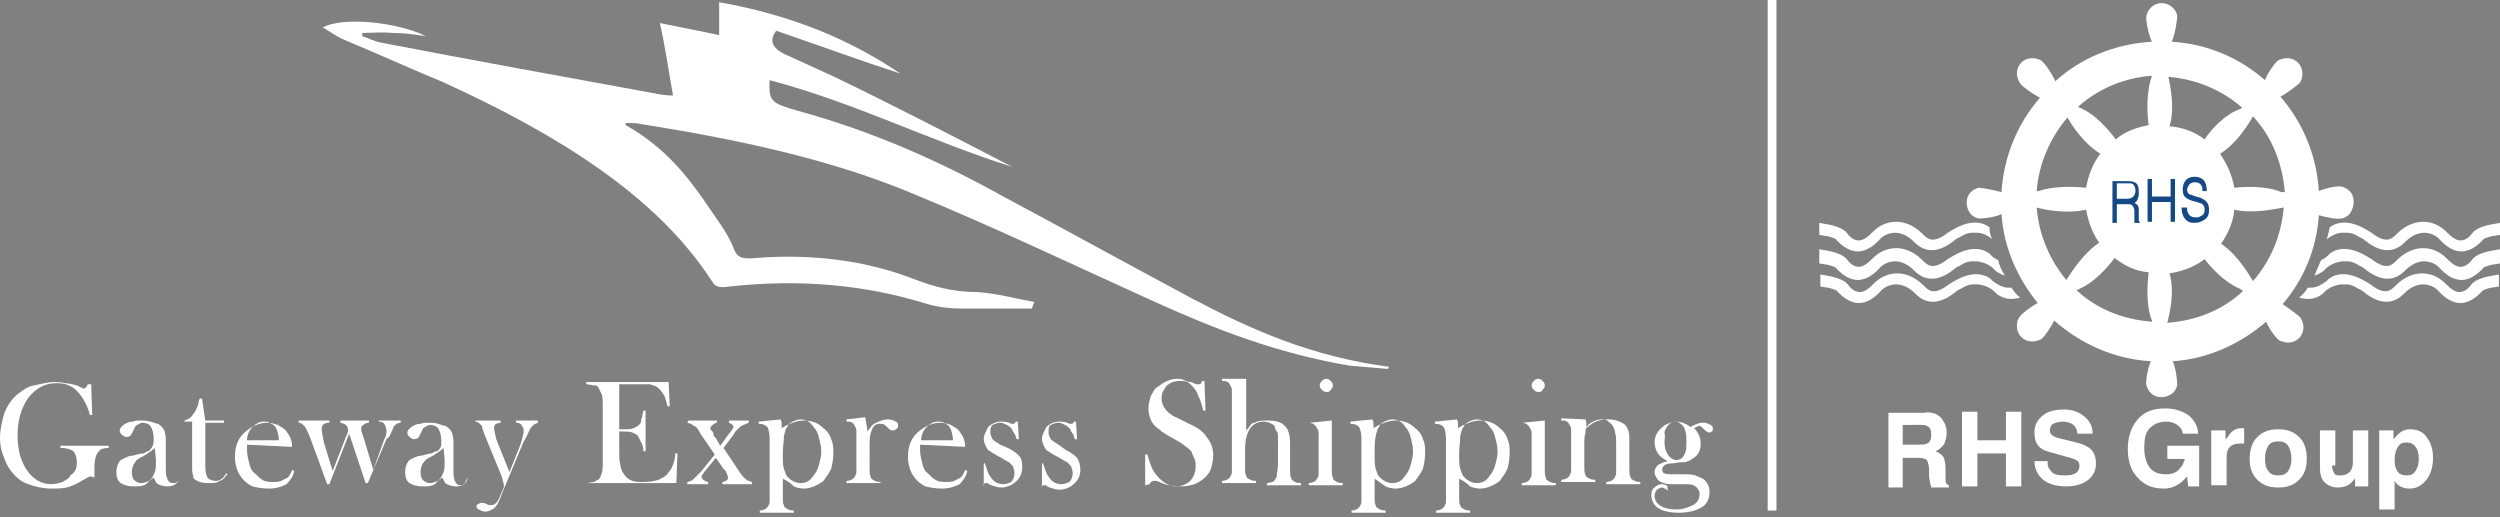 <?xml version="1.0" encoding="utf-8"?>
<!-- Generator: Adobe Illustrator 21.0.2, SVG Export Plug-In . SVG Version: 6.00 Build 0)  -->
<svg version="1.1" id="Layer_1" xmlns="http://www.w3.org/2000/svg" xmlns:xlink="http://www.w3.org/1999/xlink" x="0px" y="0px"
	 viewBox="0 0 227.7 47.1" style="enable-background:new 0 0 227.7 47.1;" xml:space="preserve">
<rect x="0" y="0" width="227.7" height="47.1" fill="#808080" stroke="none"/>
<style type="text/css">
	.st0{fill:#FFFFFF;}
	.st1{fill:#144985;}
</style>
<path class="st0" d="M212.2,20.7c1.6-1.2,3.7,0.5,3.8,0.5c1.4,1.1,1.9,0.5,2.3,0.1l0,0c0.9-0.9,1.8-1.1,2.4-1.1c1,0,1.7,0.5,2.1,0.9
	c0.5,0.5,0.9,0.8,1.3,0.8c0.5,0,0.9-0.4,1.1-0.7c0.6-0.7,2.1-0.8,2.5-0.9v1.1c-0.2,0-0.5,0.1-0.7,0.1c-0.4,0.1-0.8,0.2-0.9,0.4
	c-0.3,0.3-1,1-1.9,1c-0.7,0-1.4-0.4-2.1-1.2c-0.2-0.2-0.7-0.5-1.3-0.5c-0.6,0-1.2,0.3-1.7,0.8l0,0c-0.4,0.4-1.6,1.6-3.7-0.1
	c0,0-0.2-0.2-0.5-0.3c-0.3-0.2-0.7-0.4-1.1-0.4c0,0,0,0,0,0c0,0,0,0,0,0c-0.2,0-0.3,0-0.5,0c-0.5,0-1,0.3-1.4,0.6
	C212,21.6,212.1,21.1,212.2,20.7z"/>
<path class="st0" d="M211.4,23.7c0.2-0.1,0.4-0.2,0.6-0.4c0,0,0.1-0.1,0.1-0.1c0,0,0.1-0.1,0.1-0.1c1.6-1.2,3.7,0.5,3.8,0.5
	c1.4,1.1,1.9,0.5,2.3,0.1l0,0c0.9-0.9,1.8-1.1,2.4-1.1c1,0,1.7,0.5,2.1,0.9c0.5,0.5,0.9,0.8,1.3,0.8c0.5,0,0.9-0.4,1.1-0.7
	c0.6-0.7,2.1-0.8,2.5-0.9V24c-0.2,0-0.5,0.1-0.7,0.1c-0.4,0.1-0.8,0.2-0.9,0.4c-0.3,0.3-1,1-1.9,1c-0.7,0-1.4-0.4-2.1-1.2
	c-0.2-0.2-0.7-0.5-1.3-0.5c-0.6,0-1.2,0.3-1.7,0.8l0,0c-0.4,0.4-1.6,1.6-3.7-0.1c0,0-0.2-0.2-0.5-0.3c-0.3-0.2-0.7-0.4-1.1-0.4
	c0,0,0,0,0,0c0,0,0,0,0,0c-0.2,0-0.3,0-0.5,0c-0.6,0.1-1.1,0.3-1.5,0.7c0,0-0.1,0.1-0.1,0.1c0,0-0.1,0.1-0.1,0.1
	c-0.3,0.2-0.5,0.3-0.8,0.4C211,24.6,211.2,24.2,211.4,23.7z"/>
<path class="st0" d="M210.2,26.2c0.1,0,0.2,0,0.3,0c0.5,0,1-0.3,1.4-0.6c0,0,0.1-0.1,0.1-0.1c0,0,0.1-0.1,0.1-0.1
	c1.6-1.2,3.7,0.5,3.8,0.5c1.4,1.1,1.9,0.5,2.3,0.1l0,0c0.9-0.9,1.8-1.1,2.4-1.1c1,0,1.7,0.5,2.1,0.9c0.5,0.5,0.9,0.8,1.3,0.8
	c0.5,0,0.9-0.4,1.1-0.7c0.6-0.7,2.1-0.8,2.5-0.9v1.1c-0.2,0-0.5,0.1-0.7,0.1c-0.4,0.1-0.8,0.2-0.9,0.4c-0.3,0.3-1,1-1.9,1
	c-0.7,0-1.4-0.4-2.1-1.2c-0.2-0.2-0.7-0.5-1.3-0.5c-0.6,0-1.2,0.3-1.7,0.8l0,0c-0.4,0.4-1.6,1.6-3.7-0.1c0,0-0.2-0.2-0.5-0.3
	c-0.3-0.2-0.7-0.4-1.1-0.4c0,0,0,0,0,0c0,0,0,0,0,0c-0.2,0-0.3,0-0.5,0c-0.6,0.1-1.1,0.3-1.5,0.7c0,0-0.1,0.1-0.1,0.1
	c0,0-0.1,0.1-0.1,0.1c-0.7,0.5-1.4,0.5-2.1,0.3C209.8,26.8,210,26.5,210.2,26.2z"/>
<path class="st0" d="M214,17.4c-0.2-0.2-0.4-0.3-0.7-0.4c-0.3-0.1-1.4,0.1-2.1,0.4c-0.2-3.3-1.5-6.3-3.5-8.6c0.6-0.3,1.5-1,1.7-1.2
	c0.2-0.2,0.3-0.5,0.3-0.9c0-0.8-0.6-1.4-1.4-1.4c-0.3,0-0.6,0.1-0.8,0.2c-0.3,0.2-1,1.2-1.2,1.8c-2.3-2-5.2-3.3-8.5-3.5
	c0.3-0.6,0.5-2,0.5-2.3c0-0.3-0.2-0.6-0.4-0.8c-0.5-0.5-1.4-0.6-2,0c-0.2,0.2-0.3,0.4-0.4,0.7c-0.1,0.4,0.2,1.8,0.5,2.4
	c-3.4,0.2-6.5,1.5-8.8,3.6c-0.3-0.7-1-1.7-1.3-1.9c-0.2-0.1-0.5-0.2-0.8-0.2c-0.8,0-1.4,0.6-1.4,1.4c0,0.3,0.1,0.6,0.3,0.9
	c0.2,0.3,1.2,1,1.8,1.3c-2,2.3-3.3,5.3-3.5,8.6c-0.7-0.2-1.8-0.4-2.1-0.4c-0.3,0.1-0.5,0.2-0.7,0.4c-0.5,0.5-0.5,1.4,0,2
	c0.2,0.2,0.5,0.4,0.8,0.4c0.3,0,1.4-0.1,2-0.4c0.2,3.1,1.5,5.9,3.3,8.1c-0.6,0.3-1.5,1-1.6,1.2c-0.2,0.2-0.3,0.5-0.3,0.9
	c0,0.8,0.6,1.4,1.4,1.4c0.3,0,0.6-0.1,0.8-0.2c0.3-0.2,0.9-1.1,1.2-1.7c2.4,2.1,5.4,3.5,8.8,3.7c-0.3,0.7-0.5,1.9-0.4,2.2
	c0.1,0.3,0.2,0.5,0.4,0.7c0.5,0.5,1.4,0.5,2,0c0.2-0.2,0.4-0.5,0.4-0.8c0-0.3-0.1-1.4-0.4-2.1c3.2-0.2,6.2-1.6,8.5-3.6
	c0.3,0.7,0.9,1.5,1.2,1.7c0.2,0.1,0.5,0.2,0.8,0.2c0.8,0,1.4-0.6,1.4-1.4c0-0.3-0.1-0.6-0.3-0.9c-0.2-0.2-1-0.8-1.6-1.2
	c1.9-2.2,3.1-5,3.3-8.1c0.7,0.2,1.7,0.4,2,0.3c0.3,0,0.6-0.2,0.8-0.4C214.5,18.8,214.5,17.9,214,17.4z M205.2,25.6
	c-0.3-0.5-1.4-2.4-2.9-3.4c0.6-0.9,1.1-1.9,1.2-3.1c1.8,0.4,3.8-0.1,4.5-0.2C207.8,21.4,206.8,23.8,205.2,25.6z M185.5,18.9
	c0.7,0.2,2.7,0.6,4.5,0.2c0.2,1.1,0.6,2.2,1.2,3c-1.5,1-2.6,2.8-3,3.4C186.7,23.7,185.7,21.4,185.5,18.9z M188.3,10.7
	c0.4,0.7,1.5,2.4,3,3.3c-0.7,0.9-1.1,2-1.3,3.1c-0.9-0.1-2.9-0.2-4.3,0.3c-0.1,0-0.1,0-0.2,0C185.7,14.9,186.7,12.6,188.3,10.7z
	 M200.8,12.7c-0.9-0.7-2-1.1-3.2-1.2c0.5-1.6,0.1-3.5-0.1-4.5c2.5,0.2,4.9,1.2,6.7,2.8c0,0-0.1,0.1-0.1,0.1
	C202.6,10.4,201.3,11.9,200.8,12.7z M195.7,11.4c-1.1,0.2-2.2,0.6-3,1.3c-0.5-0.7-1.8-2.3-3.3-2.9c0,0-0.1,0-0.1-0.1
	c1.8-1.6,4.1-2.6,6.7-2.8C195.4,8.6,195.6,10.7,195.7,11.4z M189.4,26.3c1.4-0.6,2.6-2,3.2-2.8c0.9,0.7,1.9,1.2,3.1,1.3
	c-0.1,0.9-0.3,2.9,0.3,4.4c0,0,0,0.1,0,0.1c-2.7-0.2-5.1-1.2-6.9-2.9C189.2,26.4,189.3,26.4,189.4,26.3z M197.6,24.9
	c1.2-0.2,2.3-0.6,3.2-1.3c0.6,0.8,1.8,2.1,3.2,2.7c0.1,0.1,0.2,0.1,0.3,0.2c-1.8,1.7-4.2,2.7-6.9,2.9
	C197.6,28.6,198.1,26.6,197.6,24.9z M207.8,17.5c-1.4-0.6-3.3-0.5-4.3-0.4c-0.2-1.2-0.7-2.2-1.3-3.1c1.5-0.9,2.6-2.7,3-3.4
	c1.7,1.8,2.7,4.3,2.9,6.9C207.9,17.5,207.8,17.5,207.8,17.5z"/>
<path class="st1" d="M192.4,16.3v4h0.4v-1.7h1c0.2,0,0.3,0,0.4,0.1c0.1,0.1,0.2,0.3,0.2,0.5l0,0.7c0,0.2,0,0.3,0,0.3
	c0,0.1,0,0.1,0,0.1h0.5v-0.1c-0.1,0-0.1-0.1-0.1-0.2c0-0.1,0-0.2,0-0.3l0-0.5c0-0.2,0-0.4-0.1-0.5c-0.1-0.1-0.2-0.2-0.3-0.2
	c0.1-0.1,0.3-0.2,0.3-0.4c0.1-0.2,0.1-0.3,0.1-0.6c0-0.5-0.1-0.8-0.4-0.9c-0.2-0.1-0.4-0.1-0.6-0.1H192.4z"/>
<path class="st0" d="M192.8,16.7v1.4h1c0.2,0,0.4-0.1,0.5-0.2c0.1-0.1,0.2-0.3,0.2-0.5c0-0.3-0.1-0.5-0.2-0.6
	c-0.1-0.1-0.2-0.1-0.3-0.1H192.8z"/>
<polygon class="st1" points="195.6,16.3 195.6,20.2 196,20.2 196,18.4 197.7,18.4 197.7,20.2 198.1,20.2 198.1,16.3 197.7,16.3 
	197.7,17.9 196,17.9 196,16.3 "/>
<path class="st1" d="M198.7,18.9c0,0.4,0.1,0.8,0.3,1c0.2,0.3,0.5,0.4,0.9,0.4c0.3,0,0.6-0.1,0.9-0.3c0.3-0.2,0.4-0.5,0.4-0.9
	c0-0.4-0.1-0.6-0.3-0.8c-0.1-0.1-0.3-0.2-0.5-0.3l-0.4-0.1c-0.3-0.1-0.5-0.2-0.6-0.2c-0.1-0.1-0.2-0.2-0.2-0.4
	c0-0.2,0.1-0.3,0.2-0.5c0.1-0.1,0.3-0.2,0.5-0.2c0.3,0,0.5,0.1,0.6,0.3c0.1,0.1,0.1,0.3,0.1,0.5h0.4c0-0.4-0.1-0.8-0.3-1
	c-0.2-0.2-0.5-0.3-0.8-0.3c-0.4,0-0.6,0.1-0.8,0.3c-0.2,0.2-0.3,0.5-0.3,0.9c0,0.3,0.1,0.6,0.3,0.7c0.1,0.1,0.3,0.2,0.6,0.3l0.4,0.1
	c0.2,0.1,0.4,0.1,0.5,0.2c0.1,0.1,0.2,0.2,0.2,0.5c0,0.3-0.1,0.5-0.4,0.6c-0.1,0.1-0.3,0.1-0.4,0.1c-0.3,0-0.6-0.1-0.7-0.4
	c-0.1-0.1-0.1-0.3-0.1-0.5H198.7z"/>
<path class="st0" d="M181.2,20.7c-1.6-1.2-3.7,0.5-3.8,0.5c-1.4,1.1-1.9,0.5-2.3,0.1l0,0c-0.9-0.9-1.8-1.1-2.4-1.1
	c-1,0-1.7,0.5-2.1,0.9c-0.5,0.5-0.9,0.8-1.3,0.8c-0.5,0-0.9-0.4-1.1-0.7c-0.6-0.7-2.1-0.8-2.5-0.9v1.1c0.2,0,0.5,0.1,0.7,0.1
	c0.4,0.1,0.8,0.2,0.9,0.4c0.3,0.3,1,1,1.9,1c0.7,0,1.4-0.4,2.1-1.2c0.2-0.2,0.7-0.5,1.3-0.5c0.6,0,1.2,0.3,1.7,0.8l0,0
	c0.4,0.4,1.6,1.6,3.7-0.1c0,0,0.2-0.2,0.5-0.3c0.3-0.2,0.7-0.4,1.1-0.4c0,0,0,0,0,0c0,0,0,0,0,0c0.2,0,0.3,0,0.5,0
	c0.5,0,1,0.3,1.4,0.6C181.3,21.6,181.2,21.1,181.2,20.7z"/>
<path class="st0" d="M182,23.7c-0.2-0.1-0.4-0.2-0.6-0.4c0,0-0.1-0.1-0.1-0.1c0,0-0.1-0.1-0.1-0.1c-1.6-1.2-3.7,0.5-3.8,0.5
	c-1.4,1.1-1.9,0.5-2.3,0.1l0,0c-0.9-0.9-1.8-1.1-2.4-1.1c-1,0-1.7,0.5-2.1,0.9c-0.5,0.5-0.9,0.8-1.3,0.8c-0.5,0-0.9-0.4-1.1-0.7
	c-0.6-0.7-2.1-0.8-2.5-0.9V24c0.2,0,0.5,0.1,0.7,0.1c0.4,0.1,0.8,0.2,0.9,0.4c0.3,0.3,1,1,1.9,1c0.7,0,1.4-0.4,2.1-1.2
	c0.2-0.2,0.7-0.5,1.3-0.5c0.6,0,1.2,0.3,1.7,0.8l0,0c0.4,0.4,1.6,1.6,3.7-0.1c0,0,0.2-0.2,0.5-0.3c0.3-0.2,0.7-0.4,1.1-0.4
	c0,0,0,0,0,0c0,0,0,0,0,0c0.2,0,0.3,0,0.5,0c0.6,0.1,1.1,0.3,1.5,0.7c0,0,0.1,0.1,0.1,0.1c0,0,0.1,0.1,0.1,0.1
	c0.3,0.2,0.5,0.3,0.8,0.4C182.3,24.6,182.1,24.2,182,23.7z"/>
<path class="st0" d="M183.2,26.2c-0.1,0-0.2,0-0.3,0c-0.5,0-1-0.3-1.4-0.6c0,0-0.1-0.1-0.1-0.1c0,0-0.1-0.1-0.1-0.1
	c-1.6-1.2-3.7,0.5-3.8,0.5c-1.4,1.1-1.9,0.5-2.3,0.1l0,0c-0.9-0.9-1.8-1.1-2.4-1.1c-1,0-1.7,0.5-2.1,0.9c-0.5,0.5-0.9,0.8-1.3,0.8
	c-0.5,0-0.9-0.4-1.1-0.7c-0.6-0.7-2.1-0.8-2.5-0.9v1.1c0.2,0,0.5,0.1,0.7,0.1c0.4,0.1,0.8,0.2,0.9,0.4c0.3,0.3,1,1,1.9,1
	c0.7,0,1.4-0.4,2.1-1.2c0.2-0.2,0.7-0.5,1.3-0.5c0.6,0,1.2,0.3,1.7,0.8l0,0c0.4,0.4,1.6,1.6,3.7-0.1c0,0,0.2-0.2,0.5-0.3
	c0.3-0.2,0.7-0.4,1.1-0.4c0,0,0,0,0,0c0,0,0,0,0,0c0.2,0,0.3,0,0.5,0c0.6,0.1,1.1,0.3,1.5,0.7c0,0,0.1,0.1,0.1,0.1
	c0,0,0.1,0.1,0.1,0.1c0.7,0.5,1.4,0.5,2.1,0.3C183.6,26.8,183.4,26.5,183.2,26.2z"/>
<g>
	<g>
		<path class="st0" d="M176.3,37.7c0.2,0.1,0.5,0.3,0.6,0.5c0.1,0.2,0.3,0.4,0.3,0.6c0.1,0.2,0.1,0.4,0.1,0.7c0,0.3-0.1,0.6-0.2,0.9
			c-0.2,0.3-0.4,0.5-0.8,0.7c0.3,0.1,0.5,0.3,0.7,0.5c0.1,0.2,0.2,0.6,0.2,1.1v0.5c0,0.3,0,0.5,0,0.6c0,0.2,0.1,0.3,0.3,0.4v0.2
			h-1.6c0-0.1-0.1-0.3-0.1-0.4c0-0.2-0.1-0.4-0.1-0.6l0-0.6c0-0.4-0.1-0.7-0.2-0.9c-0.1-0.1-0.4-0.2-0.8-0.2h-1.4v2.7H172v-6.8h3.2
			C175.7,37.5,176,37.6,176.3,37.7z M173.3,38.7v1.8h1.5c0.3,0,0.5,0,0.7-0.1c0.3-0.1,0.4-0.4,0.4-0.8c0-0.4-0.1-0.7-0.4-0.8
			c-0.1-0.1-0.4-0.1-0.7-0.1H173.3z"/>
		<path class="st0" d="M178.7,44.3v-6.8h1.4v2.6h2.6v-2.6h1.4v6.8h-1.4v-3h-2.6v3H178.7z"/>
		<path class="st0" d="M186.5,42.2c0,0.3,0.1,0.5,0.3,0.7c0.2,0.3,0.6,0.4,1.2,0.4c0.3,0,0.6,0,0.8-0.1c0.4-0.1,0.6-0.4,0.6-0.8
			c0-0.2-0.1-0.4-0.3-0.5c-0.2-0.1-0.5-0.2-0.9-0.3l-0.7-0.2c-0.7-0.2-1.2-0.3-1.5-0.5c-0.5-0.3-0.7-0.8-0.7-1.5
			c0-0.6,0.2-1.1,0.7-1.5c0.4-0.4,1.1-0.6,2-0.6c0.7,0,1.3,0.2,1.8,0.6c0.5,0.4,0.8,0.9,0.8,1.6h-1.4c0-0.4-0.2-0.7-0.5-0.9
			c-0.2-0.1-0.5-0.2-0.8-0.2c-0.4,0-0.7,0.1-0.9,0.2c-0.2,0.1-0.3,0.4-0.3,0.6c0,0.2,0.1,0.4,0.3,0.5c0.1,0.1,0.4,0.2,0.9,0.3
			l1.2,0.3c0.5,0.1,0.9,0.3,1.2,0.5c0.4,0.3,0.6,0.8,0.6,1.4c0,0.6-0.2,1.1-0.7,1.5c-0.5,0.4-1.2,0.6-2,0.6c-0.9,0-1.6-0.2-2.1-0.6
			c-0.5-0.4-0.8-1-0.8-1.7H186.5z"/>
	</g>
	<g>
		<path class="st0" d="M197.1,44.5c-1,0-1.8-0.3-2.4-1c-0.6-0.6-0.9-1.5-0.9-2.6c0-1.1,0.3-2,0.9-2.7c0.6-0.7,1.4-1,2.5-1
			c0.8,0,1.5,0.2,2.1,0.6c0.5,0.4,0.9,1,0.9,1.7h-1.4c0-0.3-0.2-0.6-0.5-0.8c-0.3-0.2-0.6-0.3-1-0.3c-0.6,0-1.1,0.2-1.5,0.6
			c-0.4,0.4-0.5,1-0.5,1.8c0,0.8,0.2,1.4,0.5,1.8c0.3,0.4,0.8,0.6,1.5,0.6h0c0.6,0,1-0.2,1.3-0.6c0.2-0.2,0.3-0.5,0.4-0.8v0h-1.6
			v-1.2h2.9v3.7h-1l-0.1-0.9l-0.1,0.1C198.6,44.1,197.9,44.5,197.1,44.5L197.1,44.5z"/>
		<path class="st0" d="M201.5,39.2h0.6h0.6v0.9c0-0.1,0.1-0.2,0.2-0.3c0.3-0.5,0.7-0.8,1.2-0.8l0.3,0v1.4c-0.1,0-0.3,0-0.4,0
			c-0.4,0-0.7,0.1-0.9,0.3c-0.2,0.2-0.3,0.5-0.3,0.9v2.6h-0.7h-0.7V39.2z"/>
		<path class="st0" d="M205.6,43.7c-0.5-0.5-0.7-1.1-0.7-1.9c0-0.8,0.2-1.5,0.7-2c0.5-0.5,1.1-0.7,1.9-0.7c0.8,0,1.4,0.2,1.9,0.7
			c0.5,0.5,0.7,1.1,0.7,2c0,0.8-0.2,1.4-0.7,1.9c-0.5,0.5-1.1,0.7-1.9,0.7C206.7,44.4,206.1,44.2,205.6,43.7z M208.4,42.9
			c0.2-0.3,0.3-0.6,0.3-1.1c0-0.5-0.1-0.9-0.3-1.2c-0.2-0.3-0.5-0.4-0.9-0.4c-0.4,0-0.7,0.1-0.9,0.4c-0.2,0.3-0.3,0.7-0.3,1.2
			c0,0.5,0.1,0.9,0.3,1.1c0.2,0.3,0.5,0.4,0.9,0.4C207.9,43.3,208.2,43.2,208.4,42.9z"/>
		<path class="st0" d="M212.4,42.4c0,0.3,0.1,0.5,0.2,0.7s0.3,0.2,0.6,0.2c0.3,0,0.6-0.1,0.8-0.3c0.2-0.2,0.3-0.5,0.3-0.9v-2.9h0.7
			h0.7v5.1h-0.6h-0.6v-0.8c0,0.1-0.1,0.2-0.2,0.3c-0.3,0.4-0.8,0.6-1.4,0.6c-0.5,0-0.9-0.2-1.2-0.5c-0.3-0.3-0.4-0.8-0.4-1.3v-3.4
			h0.7h0.7V42.4z"/>
		<path class="st0" d="M216.8,39.2h0.6h0.6V40l0.1-0.1c0.4-0.5,0.8-0.8,1.4-0.8c0.6,0,1.2,0.2,1.5,0.7c0.4,0.5,0.6,1.1,0.6,1.9
			c0,0.8-0.2,1.5-0.6,2c-0.4,0.5-0.9,0.8-1.5,0.8c-0.6,0-1.1-0.2-1.4-0.7l0,0v2.6h-0.7h-0.7V39.2z M219.2,43.3
			c0.4,0,0.6-0.1,0.8-0.4c0.2-0.3,0.3-0.6,0.3-1.1c0-0.5-0.1-0.9-0.3-1.1c-0.2-0.3-0.5-0.4-0.8-0.4c-0.4,0-0.6,0.1-0.8,0.4
			c-0.2,0.3-0.3,0.7-0.3,1.2c0,0.5,0.1,0.8,0.3,1.1C218.6,43.2,218.8,43.3,219.2,43.3z"/>
	</g>
</g>
<path class="st0" d="M94,28.1c-2.1,0-4.3,0-6.4,0c-1,0-2.1-0.1-3.1-0.4c-5.8-1.8-11.7-2.3-18.1-1.6c-0.7,0.1-1.2,0.1-1.5-0.4
	c-5-7.8-14-13.4-24.5-18.2c-2.9-1.2-6-2.6-9.1-3.9c-0.7-0.3-1.2-0.7-1.9-1.1c1.8-1,6.8-0.5,9.4,0.8c-1.2-0.2-2.1-0.3-3.1-0.3
	c-0.9-0.1-1.8,0-2.7,0c0,0.1,0,0.2,0,0.3c0.6,0.2,1.2,0.5,1.8,0.6C43.1,5.5,51.4,7,59.6,8.5c0.5,0.1,1,0.2,1.7,0.2
	c-0.4-2.2-0.7-4.4-1.2-6.6c1.9,0.4,3.6,0.7,5.4,1.1c0-1,0-1.9,0-3C72.2,1.4,77.4,3.6,82,6.7c-3.7-1.2-7.5-2.6-11.3-3.9
	c-0.7,0.9-0.3,1.6,0.7,2.1C72.9,5.6,74.5,6.3,76,7c5.4,2.6,10.8,5.4,16.2,8.2C84.6,12.8,78,9.4,70.1,7.3c-0.1,1.9,0.1,2.1,2.6,2.8
	c6.9,1.9,12.9,4.6,18.5,7.7c5.8,3.1,11.6,6.3,17.4,9.4c5.3,2.8,10.9,5.3,17.9,6.2c0,0.1-0.1,0.2-0.1,0.2c-1.2-0.1-2.3-0.2-3.5-0.3
	c-6.5-1.1-12.2-3.3-17.7-5.8c-7.3-3.3-14.4-6.7-21.9-9.8c-7.6-3.2-16.1-5-24.9-6.4c-0.4-0.1-0.9-0.1-1.4-0.1c0,0.2-0.1,0.2,0,0.2
	c4.4,2.5,6.4,5.8,8.6,9c0.5,0.7,1,1.6,1.3,2.4c0.3,0.7,0.8,0.8,1.9,0.7c5.1-0.4,10,0.2,14.4,1.9c1.8,0.7,3.6,1.2,5.8,1.2
	c1.7,0.1,3.5,0.6,5.2,0.9C94,28,94,28.1,94,28.1z"/>
<g>
	<path class="st0" d="M8.3,34.8l0.1,3H8.2c-0.3-1-0.7-1.7-1.2-2.2c-0.5-0.5-1.1-0.7-1.8-0.7c-0.6,0-1,0.1-1.4,0.3S3,35.7,2.6,36.2
		c-0.7,1-1,2.1-1,3.5c0,0.7,0.1,1.2,0.2,1.7c0.2,0.6,0.4,1.1,0.7,1.5c0.6,0.8,1.3,1.2,2.2,1.2c0.3,0,0.7-0.1,1-0.2
		c0.3-0.2,0.6-0.3,0.7-0.6C6.9,43,7,42.6,7,42.1c0-0.4-0.1-0.7-0.3-1c-0.3-0.2-0.7-0.3-1.2-0.3v-0.2h4.4v0.2c-0.4,0-0.7,0.1-0.8,0.2
		s-0.2,0.2-0.3,0.4c-0.1,0.2-0.2,0.6-0.2,1.2c0,0.2,0,0.4,0,0.7v0.2c-0.2-0.1-0.3-0.1-0.4-0.1c-0.1,0-0.2,0.1-0.4,0.2
		c-0.4,0.2-0.8,0.5-1.4,0.7c-0.5,0.2-1.1,0.2-1.7,0.2c-0.8,0-1.6-0.2-2.1-0.4c-0.7-0.2-1.2-0.7-1.6-1.2c-0.3-0.4-0.5-0.8-0.7-1.4
		C0.1,41,0,40.5,0,39.9c0-0.8,0.2-1.6,0.4-2.3c0.3-0.7,0.7-1.3,1.2-1.7c0.4-0.3,0.9-0.7,1.5-0.8s1.2-0.3,1.8-0.3c0.3,0,0.7,0,1,0.1
		c0.3,0,0.7,0.1,1.1,0.2l0.4,0.2c0.1,0,0.2,0.1,0.2,0.1c0.2,0,0.3-0.2,0.4-0.4H8.3z"/>
	<path class="st0" d="M16.3,43.5L16.3,43.5c-0.1,0.6-0.5,0.8-1.1,0.8c-0.3,0-0.6-0.1-0.8-0.2c-0.2-0.1-0.2-0.2-0.4-0.6
		c-0.3,0.2-0.6,0.5-0.7,0.6c-0.3,0.2-0.7,0.2-1.1,0.2c-0.5,0-0.9-0.1-1.2-0.3c-0.3-0.2-0.4-0.6-0.4-1s0.1-0.7,0.3-1
		c0.2-0.2,0.3-0.2,0.5-0.3c0.2-0.1,0.4-0.2,0.7-0.2c0.4-0.1,0.7-0.2,0.9-0.2s0.3-0.2,0.5-0.2c0.2-0.1,0.2-0.2,0.3-0.3
		C14,40.5,14,40.3,14,40c0-0.5-0.1-0.9-0.3-1.2c-0.1-0.1-0.2-0.2-0.3-0.2c-0.2-0.1-0.3-0.1-0.4-0.1c-0.2,0-0.3,0.1-0.5,0.2
		c-0.2,0.1-0.2,0.2-0.3,0.4L12,39.5c-0.1,0.2-0.2,0.3-0.5,0.3c-0.2,0-0.2-0.1-0.4-0.2c-0.1-0.1-0.2-0.2-0.2-0.4
		c0-0.2,0.2-0.4,0.5-0.6c0.2-0.1,0.4-0.2,0.7-0.2c0.2-0.1,0.5-0.1,0.7-0.1c0.2,0,0.6,0,0.9,0.1s0.6,0.2,0.7,0.2
		c0.3,0.2,0.5,0.4,0.6,0.7c0,0.2,0.1,0.3,0.1,0.7v2.6c0,0.4,0,0.7,0.1,0.9c0.1,0.3,0.2,0.5,0.6,0.5c0.2,0,0.2,0,0.3-0.1
		C16.2,43.8,16.3,43.7,16.3,43.5z M14.1,40.8c-0.2,0.2-0.5,0.4-0.8,0.6c-0.3,0.2-0.6,0.3-0.7,0.4c-0.2,0.1-0.2,0.2-0.3,0.3
		C12.1,42.4,12,42.7,12,43s0.1,0.6,0.2,0.7c0.2,0.2,0.4,0.3,0.7,0.3c0.2,0,0.4-0.1,0.7-0.2c0.2-0.2,0.3-0.3,0.4-0.6
		c0.2-0.3,0.2-0.7,0.2-1.3L14.1,40.8L14.1,40.8z"/>
	<path class="st0" d="M18.7,38.3h1.7v0.2h-1.7v4c0,0.5,0.1,0.8,0.2,1c0.1,0.1,0.2,0.2,0.3,0.2c0.2,0.1,0.3,0.1,0.5,0.1
		c0.2,0,0.4-0.1,0.5-0.2c0.2-0.1,0.2-0.2,0.4-0.5l0.1,0.1c-0.2,0.2-0.3,0.5-0.7,0.6c-0.2,0.2-0.6,0.2-1,0.2c-0.6,0-0.9-0.1-1.2-0.3
		c-0.2-0.1-0.2-0.2-0.2-0.4c-0.1-0.2-0.1-0.4-0.1-0.8v-4.1h-0.7v-0.1c0.3-0.1,0.6-0.2,0.8-0.6c0.2-0.2,0.2-0.3,0.3-0.5
		s0.2-0.4,0.2-0.7l0.1-0.2h0.2L18.7,38.3L18.7,38.3z"/>
	<path class="st0" d="M22.5,40.5c0,0.2,0,0.4,0,0.5c0,0.4,0.1,0.8,0.2,1.2c0.1,0.4,0.2,0.7,0.5,0.9c0.2,0.2,0.5,0.5,0.7,0.6
		c0.3,0.2,0.7,0.2,1,0.2c0.2,0,0.5,0,0.7-0.1c0.2-0.1,0.4-0.2,0.6-0.3c0.2-0.2,0.3-0.4,0.4-0.7l0.2,0.1c-0.1,0.5-0.4,0.9-0.7,1.2
		c-0.4,0.2-0.9,0.4-1.6,0.4c-0.6,0-1.1-0.1-1.5-0.2c-0.4-0.2-0.7-0.4-1-0.8c-0.4-0.5-0.6-1.2-0.6-1.9c0-1,0.3-1.8,1.1-2.4
		c0.5-0.4,1.2-0.7,1.8-0.7c0.3,0,0.7,0.1,1,0.2c0.3,0.2,0.6,0.3,0.8,0.6c0.3,0.4,0.5,0.8,0.5,1.4L22.5,40.5L22.5,40.5z M25.4,40.2
		c0-0.5-0.1-0.8-0.2-1.1c-0.1-0.2-0.2-0.4-0.5-0.5c-0.2-0.2-0.4-0.2-0.7-0.2c-0.4,0-0.7,0.2-1,0.5c-0.3,0.3-0.5,0.7-0.5,1.2H25.4z"
		/>
	<path class="st0" d="M27.4,38.3h2.6v0.2c-0.5,0-0.7,0.2-0.7,0.6c0,0.2,0.1,0.6,0.2,1.2l0.8,2.6l1.2-3.1c0.1-0.2,0.2-0.4,0.2-0.6
		c0-0.4-0.2-0.6-0.7-0.7v-0.2h2.6v0.2c-0.2,0-0.4,0.1-0.5,0.2c-0.2,0.1-0.2,0.2-0.2,0.4s0.1,0.4,0.2,0.7l0.9,3L35,40
		c0.2-0.3,0.2-0.6,0.2-0.8c0-0.2-0.1-0.4-0.2-0.6c-0.1-0.1-0.2-0.2-0.5-0.2v-0.1h2v0.2c-0.2,0-0.4,0.1-0.5,0.2
		c-0.1,0.1-0.2,0.2-0.2,0.3s-0.2,0.4-0.3,0.7L35.2,40l-1.7,4h-0.2l-1.5-4.5L30,44.1h-0.2L28.3,40l-0.2-0.5c-0.2-0.4-0.3-0.7-0.5-0.8
		c-0.1-0.1-0.2-0.2-0.4-0.2v-0.2H27.4z"/>
	<path class="st0" d="M42.6,43.5L42.6,43.5c-0.1,0.6-0.5,0.8-1.1,0.8c-0.3,0-0.6-0.1-0.8-0.2c-0.2-0.1-0.2-0.2-0.4-0.6
		c-0.3,0.2-0.6,0.5-0.7,0.6c-0.3,0.2-0.7,0.2-1.1,0.2c-0.5,0-0.9-0.1-1.2-0.3c-0.3-0.2-0.4-0.6-0.4-1s0.1-0.7,0.3-1
		c0.2-0.2,0.3-0.2,0.5-0.3c0.2-0.1,0.4-0.2,0.7-0.2c0.4-0.1,0.7-0.2,0.9-0.2c0.2-0.1,0.3-0.2,0.5-0.2c0.2-0.1,0.2-0.2,0.3-0.3
		c0.1-0.2,0.1-0.3,0.1-0.6c0-0.5-0.1-0.9-0.3-1.2c-0.1-0.1-0.2-0.2-0.3-0.2c-0.2-0.1-0.3-0.1-0.4-0.1c-0.2,0-0.3,0.1-0.5,0.2
		c-0.2,0.1-0.2,0.2-0.3,0.4l-0.2,0.4c-0.1,0.2-0.2,0.3-0.5,0.3c-0.2,0-0.2-0.1-0.4-0.2c-0.1-0.1-0.2-0.2-0.2-0.4
		c0-0.2,0.2-0.4,0.5-0.6c0.2-0.1,0.4-0.2,0.7-0.2c0.2-0.1,0.5-0.1,0.7-0.1s0.6,0,0.9,0.1c0.3,0.1,0.6,0.2,0.7,0.2
		c0.3,0.2,0.5,0.4,0.6,0.7c0,0.2,0.1,0.3,0.1,0.7v2.6c0,0.4,0,0.7,0.1,0.9c0.1,0.3,0.2,0.5,0.6,0.5c0.2,0,0.2,0,0.3-0.1
		C42.4,43.8,42.5,43.7,42.6,43.5z M40.4,40.8c-0.2,0.2-0.5,0.4-0.8,0.6c-0.3,0.2-0.6,0.3-0.7,0.4c-0.2,0.1-0.2,0.2-0.3,0.3
		c-0.2,0.2-0.3,0.6-0.3,0.9s0.1,0.6,0.2,0.7c0.2,0.2,0.4,0.3,0.7,0.3c0.2,0,0.4-0.1,0.7-0.2c0.2-0.2,0.3-0.3,0.4-0.6
		c0.2-0.3,0.2-0.7,0.2-1.3L40.4,40.8L40.4,40.8z"/>
	<path class="st0" d="M43,38.3h2.6v0.2c-0.2,0-0.3,0.1-0.4,0.1C45.1,38.6,45,38.8,45,39c0,0.2,0.1,0.5,0.2,1l1.2,3l1-2.5
		c0.2-0.6,0.3-1.1,0.3-1.3c0-0.2-0.1-0.3-0.2-0.5c-0.1-0.1-0.2-0.2-0.5-0.2v-0.2h2v0.2c-0.2,0.1-0.3,0.1-0.4,0.2
		c-0.1,0.1-0.2,0.2-0.2,0.2c-0.2,0.2-0.3,0.7-0.7,1.3l-2,4.8c-0.2,0.6-0.4,1-0.6,1.2c-0.2,0.2-0.6,0.4-0.9,0.4
		c-0.2,0-0.4-0.1-0.6-0.2s-0.2-0.2-0.2-0.3c0-0.1,0.1-0.2,0.2-0.2c0.1-0.1,0.2-0.1,0.3-0.1c0.1,0,0.2,0,0.4,0.1
		c0.2,0.1,0.2,0.1,0.3,0.1c0.1,0,0.1,0,0.2,0c0.2,0,0.5-0.2,0.7-0.7l0.2-0.5c0.1-0.2,0.2-0.4,0.2-0.5c0-0.2-0.1-0.5-0.2-0.9L44.3,40
		l-0.2-0.5c-0.1-0.3-0.2-0.5-0.2-0.7c-0.1-0.1-0.2-0.2-0.2-0.2c-0.1-0.1-0.2-0.2-0.4-0.2v-0.1H43z"/>
	<path class="st0" d="M60.9,34.8l0.1,2.2h-0.2c-0.1-0.4-0.2-0.7-0.3-1c-0.2-0.2-0.3-0.5-0.6-0.7c-0.2-0.2-0.5-0.2-0.7-0.3
		C58.9,35,58.5,35,58,35h-1.6v4.1h0.4c0.4,0,0.7,0,0.9-0.1c0.2-0.1,0.4-0.2,0.5-0.3c0.2-0.2,0.2-0.3,0.2-0.5
		c0.1-0.2,0.1-0.4,0.2-0.8h0.2v3.7h-0.2c0-0.3-0.1-0.7-0.2-0.8c-0.1-0.2-0.2-0.4-0.3-0.6c-0.2-0.2-0.3-0.2-0.5-0.3
		c-0.2-0.1-0.5-0.1-0.8-0.1h-0.4v1.6c0,0.7,0,1.1,0.1,1.4c0,0.2,0.1,0.5,0.2,0.7c0.2,0.3,0.4,0.6,0.7,0.7c0.3,0.2,0.7,0.2,1.2,0.2
		c0.6,0,1-0.1,1.4-0.2c0.3-0.2,0.7-0.3,0.9-0.7c0.2-0.2,0.3-0.4,0.4-0.7c0.1-0.2,0.2-0.6,0.2-1h0.2l-0.1,2.7h-8.2V44
		c0.2,0,0.5-0.1,0.7-0.1c0.2-0.1,0.3-0.2,0.4-0.2c0.2-0.2,0.2-0.3,0.3-0.6c0.1-0.2,0.1-0.6,0.1-1.1v-5c0-0.5,0-0.8-0.1-1.1
		c-0.1-0.2-0.2-0.4-0.3-0.6c-0.1-0.2-0.2-0.2-0.4-0.2c-0.2,0-0.4-0.1-0.7-0.1v-0.2L60.9,34.8L60.9,34.8z"/>
	<path class="st0" d="M62.7,38.3h2.6v0.2c-0.2,0-0.2,0.1-0.4,0.2c-0.1,0.1-0.2,0.2-0.2,0.3c0,0.1,0,0.2,0.1,0.2
		c0.1,0.1,0.2,0.2,0.2,0.5l0.2,0.2l0.4,0.7l0.8-1.1c0.2-0.2,0.2-0.3,0.3-0.4c0.1-0.1,0.1-0.2,0.1-0.2c0-0.2-0.2-0.3-0.4-0.4v-0.2
		h1.8v0.2c-0.2,0.1-0.5,0.2-0.7,0.3c-0.2,0.2-0.5,0.4-0.7,0.8l-0.9,1.2l1.4,2.1c0.2,0.3,0.4,0.6,0.6,0.7c0.1,0.1,0.2,0.2,0.3,0.2
		c0.1,0,0.2,0.1,0.3,0.1v0.2h-2.7v-0.2c0.2,0,0.2-0.1,0.3-0.1c0.2-0.1,0.2-0.2,0.2-0.3c0-0.2-0.1-0.3-0.2-0.6l-0.2-0.2l-0.7-1
		l-0.9,1.1c-0.2,0.2-0.2,0.3-0.3,0.4c-0.1,0.1-0.1,0.2-0.1,0.2c0,0.2,0.2,0.4,0.6,0.5v0.2h-1.9v-0.2c0.2,0,0.2-0.1,0.3-0.1
		s0.2-0.1,0.3-0.2c0.2-0.2,0.4-0.4,0.7-0.7l1.2-1.5l-1.3-1.9c-0.2-0.4-0.4-0.7-0.6-0.7c-0.2-0.2-0.3-0.2-0.6-0.3L62.7,38.3
		L62.7,38.3z"/>
	<path class="st0" d="M71.3,43.6v1.2v0.5c0,0.3,0,0.6,0.1,0.7c0,0.2,0.1,0.2,0.2,0.3c0.2,0.1,0.3,0.2,0.7,0.2v0.2h-3.1v-0.2
		c0.2,0,0.5-0.1,0.6-0.2c0.1-0.1,0.2-0.2,0.2-0.3c0.1-0.1,0.1-0.2,0.1-0.5c0-0.2,0-0.5,0-0.9V40c0-0.5-0.1-0.9-0.2-1.1
		c-0.2-0.2-0.4-0.3-0.8-0.3v-0.2l2-0.2c0.1,0.2,0.1,0.4,0.1,0.6v0.2c0.3-0.2,0.7-0.4,1-0.5c0.3-0.1,0.6-0.2,1-0.2
		c0.7,0,1.3,0.2,1.8,0.7c0.3,0.2,0.6,0.6,0.7,1c0.2,0.4,0.2,0.8,0.2,1.3s-0.1,1-0.2,1.4c-0.2,0.4-0.4,0.7-0.7,1.1
		c-0.5,0.4-1.2,0.7-1.8,0.7c-0.3,0-0.7-0.1-0.9-0.2C72,44,71.7,43.8,71.3,43.6z M71.3,41.3c0,0.7,0,1.1,0.1,1.4
		c0.1,0.3,0.2,0.6,0.3,0.7c0.2,0.2,0.3,0.3,0.5,0.4c0.2,0.1,0.4,0.2,0.7,0.2c0.5,0,0.9-0.2,1.2-0.7c0.2-0.2,0.4-0.6,0.5-1
		c0.1-0.4,0.2-0.7,0.2-1.2s-0.1-0.7-0.2-1.2c-0.1-0.4-0.2-0.7-0.5-1c-0.3-0.5-0.7-0.7-1.2-0.7c-0.2,0-0.5,0.1-0.7,0.2
		c-0.2,0.1-0.4,0.2-0.5,0.5c-0.2,0.2-0.2,0.5-0.3,0.8C71.4,40.2,71.3,40.7,71.3,41.3z"/>
	<path class="st0" d="M79,39.3c0.2-0.2,0.3-0.5,0.6-0.7c0.4-0.2,0.8-0.4,1.3-0.4c0.3,0,0.5,0.1,0.7,0.2c0.2,0.1,0.2,0.2,0.2,0.4
		c0,0.2-0.1,0.2-0.2,0.3c-0.1,0.1-0.2,0.1-0.3,0.1c-0.2,0-0.3-0.1-0.4-0.2l-0.2-0.2c-0.2-0.2-0.3-0.2-0.6-0.2
		c-0.3,0-0.6,0.2-0.7,0.6c-0.2,0.4-0.2,1-0.2,1.7v1.3v0.5c0,0.3,0,0.6,0.1,0.7c0,0.2,0.1,0.2,0.2,0.3c0.2,0.1,0.3,0.2,0.7,0.2V44
		h-3.1v-0.2c0.2,0,0.5-0.1,0.6-0.2c0.1-0.1,0.2-0.2,0.2-0.3c0.1-0.1,0.1-0.2,0.1-0.5s0-0.5,0-0.9v-1.7c0-0.5,0-0.8,0-1
		c0-0.2-0.1-0.3-0.2-0.5c-0.1-0.2-0.2-0.2-0.2-0.2c-0.1-0.1-0.2-0.1-0.5-0.1v-0.2l1.7-0.2C78.9,38.6,79,39,79,39.3z"/>
	<path class="st0" d="M83.8,40.5c0,0.2,0,0.4,0,0.5c0,0.4,0.1,0.8,0.2,1.2c0.1,0.4,0.2,0.7,0.5,0.9c0.2,0.2,0.5,0.5,0.7,0.6
		c0.3,0.2,0.7,0.2,1,0.2c0.2,0,0.5,0,0.7-0.1c0.2-0.1,0.4-0.2,0.6-0.3c0.2-0.2,0.3-0.4,0.4-0.7l0.2,0.1c-0.1,0.5-0.4,0.9-0.7,1.2
		c-0.4,0.2-0.9,0.4-1.6,0.4c-0.6,0-1.1-0.1-1.5-0.2c-0.4-0.2-0.7-0.4-1-0.8c-0.4-0.5-0.6-1.2-0.6-1.9c0-1,0.3-1.8,1.1-2.4
		c0.5-0.4,1.2-0.7,1.8-0.7c0.3,0,0.7,0.1,1,0.2c0.3,0.2,0.6,0.3,0.8,0.6c0.3,0.4,0.5,0.8,0.5,1.4L83.8,40.5L83.8,40.5z M86.8,40.2
		c0-0.5-0.1-0.8-0.2-1.1c-0.1-0.2-0.2-0.4-0.5-0.5c-0.2-0.2-0.4-0.2-0.7-0.2c-0.4,0-0.7,0.2-1,0.5c-0.3,0.3-0.5,0.7-0.5,1.2H86.8z"
		/>
	<path class="st0" d="M89.6,44.2v-2h0.1c0.2,0.5,0.2,0.8,0.5,1.2c0.3,0.5,0.7,0.7,1.2,0.7c0.2,0,0.5-0.1,0.7-0.2
		c0.2-0.2,0.3-0.5,0.3-0.8c0-0.2-0.1-0.6-0.2-0.7c-0.1-0.1-0.2-0.2-0.3-0.3c-0.2-0.1-0.4-0.2-0.7-0.4c-0.6-0.3-1-0.6-1.2-0.7
		c-0.2-0.3-0.4-0.7-0.4-1c0-0.4,0.2-0.7,0.4-1.1c0.3-0.3,0.7-0.5,1.2-0.5c0.2,0,0.4,0,0.7,0.1l0.2,0.1c0.1,0,0.2,0,0.2,0
		c0.1,0,0.2-0.1,0.2-0.2h0.2l0.1,1.6h-0.2c-0.1-0.2-0.1-0.4-0.2-0.5c-0.1-0.2-0.2-0.2-0.2-0.4c-0.2-0.2-0.3-0.3-0.5-0.4
		s-0.4-0.2-0.6-0.2c-0.2,0-0.5,0.1-0.7,0.2c-0.2,0.2-0.2,0.4-0.2,0.7c0,0.2,0.1,0.4,0.2,0.6c0.2,0.2,0.4,0.3,0.7,0.5l0.7,0.3
		c0.4,0.2,0.7,0.4,1,0.7s0.3,0.7,0.3,1.1c0,0.5-0.2,0.9-0.5,1.2c-0.3,0.3-0.8,0.6-1.4,0.6c-0.3,0-0.6-0.1-0.9-0.2
		c-0.2-0.1-0.3-0.1-0.3-0.2c0,0-0.1,0-0.2,0c-0.2,0-0.2,0.1-0.3,0.2h-0.2V44.2z"/>
	<path class="st0" d="M94.9,44.2v-2H95c0.2,0.5,0.2,0.8,0.5,1.2c0.3,0.5,0.7,0.7,1.2,0.7c0.2,0,0.5-0.1,0.7-0.2
		c0.2-0.2,0.3-0.5,0.3-0.8c0-0.2-0.1-0.6-0.2-0.7c-0.1-0.1-0.2-0.2-0.3-0.3c-0.2-0.1-0.4-0.2-0.7-0.4c-0.6-0.3-1-0.6-1.2-0.7
		c-0.2-0.3-0.4-0.7-0.4-1c0-0.4,0.2-0.7,0.4-1.1c0.3-0.3,0.7-0.5,1.2-0.5c0.2,0,0.4,0,0.7,0.1l0.2,0.1c0.1,0,0.2,0,0.2,0
		c0.1,0,0.2-0.1,0.2-0.2h0.2l0.1,1.6h-0.2c-0.1-0.2-0.1-0.4-0.2-0.5c-0.1-0.2-0.2-0.2-0.2-0.4c-0.2-0.2-0.3-0.3-0.5-0.4
		s-0.4-0.2-0.6-0.2c-0.2,0-0.5,0.1-0.7,0.2s-0.2,0.4-0.2,0.7c0,0.2,0.1,0.4,0.2,0.6c0.2,0.2,0.4,0.3,0.7,0.5l0.7,0.5
		c0.4,0.2,0.7,0.4,1,0.7c0.2,0.3,0.3,0.7,0.3,1.1c0,0.5-0.2,0.9-0.5,1.2c-0.3,0.3-0.8,0.6-1.4,0.6c-0.3,0-0.6-0.1-0.9-0.2
		c-0.2-0.1-0.3-0.1-0.3-0.2c0,0-0.1,0-0.2,0c-0.2,0-0.2,0.1-0.3,0.2C95.1,44.2,94.9,44.2,94.9,44.2z"/>
	<path class="st0" d="M104.3,44.2v-2.8h0.2c0.2,0.7,0.4,1.3,0.7,1.7c0.5,0.7,1.2,1.2,1.9,1.2c0.5,0,1-0.2,1.3-0.5
		c0.3-0.3,0.5-0.8,0.5-1.3c0-0.2,0-0.5-0.1-0.7c-0.1-0.2-0.2-0.4-0.3-0.7c-0.2-0.2-0.3-0.3-0.6-0.5c-0.2-0.2-0.6-0.4-1.1-0.7
		c-0.4-0.2-0.7-0.4-1-0.6c-0.2-0.2-0.4-0.3-0.6-0.5c-0.4-0.4-0.6-1-0.6-1.6c0-0.4,0.1-0.7,0.2-1.1c0.2-0.3,0.3-0.7,0.7-0.9
		c0.5-0.4,1.1-0.7,1.7-0.7c0.2,0,0.4,0,0.6,0.1s0.4,0.2,0.7,0.2c0.2,0.1,0.4,0.2,0.5,0.2c0.1,0,0.2,0,0.2,0c0.2,0,0.2-0.1,0.3-0.3
		h0.2l0.1,2.7h-0.2c-0.1-0.4-0.2-0.7-0.3-1c-0.1-0.2-0.2-0.4-0.3-0.7c-0.2-0.3-0.5-0.7-0.7-0.8c-0.2-0.2-0.6-0.2-0.9-0.2
		c-0.5,0-0.9,0.2-1.2,0.5c-0.1,0.2-0.2,0.3-0.3,0.5c-0.1,0.2-0.1,0.4-0.1,0.6c0,0.7,0.5,1.4,1.5,1.8l1,0.5c0.7,0.3,1.3,0.7,1.6,1.2
		c0.4,0.5,0.6,1,0.6,1.7c0,0.4-0.1,0.8-0.2,1.2c-0.2,0.5-0.6,0.9-1.1,1.2c-0.5,0.3-1.1,0.4-1.7,0.4s-1.2-0.1-1.7-0.3
		c-0.2-0.1-0.4-0.2-0.5-0.2c-0.1,0-0.1,0-0.2,0c-0.2,0-0.3,0.1-0.4,0.3L104.3,44.2L104.3,44.2z"/>
	<path class="st0" d="M113.5,34.5v4.7c0.2-0.2,0.3-0.3,0.4-0.5c0.1-0.1,0.2-0.2,0.4-0.2c0.3-0.2,0.7-0.2,1.2-0.2
		c0.6,0,1,0.1,1.3,0.3c0.2,0.2,0.4,0.3,0.5,0.6c0.1,0.2,0.2,0.6,0.2,1.1v2v0.5c0,0.3,0,0.6,0.1,0.7c0,0.2,0.1,0.2,0.2,0.3
		s0.3,0.2,0.7,0.2v0.2h-3.1v-0.2c0.2,0,0.4-0.1,0.5-0.1c0.1-0.1,0.2-0.1,0.2-0.2c0.1-0.1,0.2-0.2,0.2-0.5c0-0.2,0.1-0.5,0.1-0.9V40
		c0-0.3,0-0.6-0.1-0.7s-0.2-0.3-0.2-0.5c-0.2-0.2-0.6-0.4-1-0.4c-1.1,0-1.7,0.9-1.7,2.6v1.1v0.5c0,0.3,0,0.6,0.1,0.7
		c0,0.2,0.1,0.2,0.2,0.3c0.2,0.1,0.3,0.2,0.7,0.2V44h-3.1v-0.2c0.2,0,0.5-0.1,0.6-0.2c0.1-0.1,0.2-0.2,0.2-0.3
		c0.1-0.1,0.1-0.2,0.1-0.5c0-0.2,0-0.5,0-0.9v-5.4c0-0.5,0-0.8,0-1c0-0.2-0.1-0.3-0.2-0.5c-0.1-0.2-0.2-0.2-0.2-0.2
		c-0.1-0.1-0.2-0.1-0.5-0.1v-0.2L113.5,34.5z"/>
	<path class="st0" d="M119.3,38.5l2-0.2v4v0.5c0,0.3,0,0.5,0.1,0.7c0,0.2,0.1,0.2,0.2,0.3c0.2,0.1,0.3,0.2,0.7,0.2v0.2h-3.1v-0.2
		c0.2,0,0.5-0.1,0.6-0.2c0.1-0.1,0.2-0.2,0.2-0.3c0.1-0.1,0.1-0.2,0.1-0.5s0-0.5,0-0.9v-1.7c0-0.5,0-0.8,0-1c0-0.2-0.1-0.3-0.2-0.5
		c-0.1-0.2-0.2-0.2-0.2-0.2C119.7,38.6,119.6,38.6,119.3,38.5L119.3,38.5z M120.8,35.7c-0.2,0-0.3-0.1-0.4-0.2
		c-0.1-0.1-0.2-0.2-0.2-0.4s0.1-0.3,0.2-0.4c0.1-0.1,0.2-0.2,0.4-0.2s0.3,0.1,0.4,0.2c0.1,0.1,0.2,0.2,0.2,0.4s-0.1,0.3-0.2,0.4
		C121.1,35.7,121,35.7,120.8,35.7z"/>
	<path class="st0" d="M125.2,43.6v1.2v0.5c0,0.3,0,0.6,0.1,0.7c0,0.2,0.1,0.2,0.2,0.3c0.2,0.1,0.3,0.2,0.7,0.2v0.2h-3.1v-0.2
		c0.2,0,0.5-0.1,0.6-0.2c0.1-0.1,0.2-0.2,0.2-0.3c0.1-0.1,0.1-0.2,0.1-0.5c0-0.2,0-0.5,0-0.9V40c0-0.5-0.1-0.9-0.2-1.1
		c-0.2-0.2-0.4-0.3-0.8-0.3v-0.2l2-0.2c0.1,0.2,0.1,0.4,0.1,0.6v0.2c0.3-0.2,0.7-0.4,1-0.5s0.6-0.2,1-0.2c0.7,0,1.3,0.2,1.8,0.7
		c0.3,0.2,0.6,0.6,0.7,1c0.2,0.4,0.2,0.8,0.2,1.3s-0.1,1-0.2,1.4c-0.2,0.4-0.4,0.7-0.7,1.1c-0.5,0.4-1.2,0.7-1.8,0.7
		c-0.3,0-0.7-0.1-0.9-0.2C125.9,44.1,125.5,43.8,125.2,43.6z M125.2,41.3c0,0.7,0,1.1,0.1,1.4c0.1,0.3,0.2,0.6,0.3,0.7
		s0.3,0.3,0.5,0.4c0.2,0.1,0.4,0.2,0.7,0.2c0.5,0,0.9-0.2,1.2-0.7c0.2-0.2,0.4-0.6,0.5-1s0.2-0.7,0.2-1.2s-0.1-0.7-0.2-1.2
		c-0.1-0.4-0.2-0.7-0.5-1c-0.3-0.5-0.7-0.7-1.2-0.7c-0.2,0-0.5,0.1-0.7,0.2c-0.2,0.1-0.4,0.2-0.5,0.5c-0.2,0.2-0.2,0.5-0.3,0.8
		C125.2,40.2,125.2,40.7,125.2,41.3z"/>
	<path class="st0" d="M132.9,43.6v1.2v0.5c0,0.3,0,0.6,0.1,0.7c0,0.2,0.1,0.2,0.2,0.3c0.2,0.1,0.3,0.2,0.7,0.2v0.2h-3.1v-0.2
		c0.2,0,0.5-0.1,0.6-0.2c0.1-0.1,0.2-0.2,0.2-0.3c0.1-0.1,0.1-0.2,0.1-0.5c0-0.2,0-0.5,0-0.9V40c0-0.5-0.1-0.9-0.2-1.1
		c-0.2-0.2-0.4-0.3-0.8-0.3v-0.2l2-0.2c0.1,0.2,0.1,0.4,0.1,0.6v0.2c0.3-0.2,0.7-0.4,1-0.5s0.6-0.2,1-0.2c0.7,0,1.3,0.2,1.8,0.7
		c0.3,0.2,0.6,0.6,0.7,1c0.2,0.4,0.2,0.8,0.2,1.3s-0.1,1-0.2,1.4c-0.2,0.4-0.4,0.7-0.7,1.1c-0.5,0.4-1.2,0.7-1.8,0.7
		c-0.3,0-0.7-0.1-0.9-0.2C133.6,44,133.3,43.8,132.9,43.6z M132.9,41.3c0,0.7,0,1.1,0.1,1.4c0.1,0.3,0.2,0.6,0.3,0.7
		c0.2,0.2,0.3,0.3,0.5,0.4c0.2,0.1,0.4,0.2,0.7,0.2c0.5,0,0.9-0.2,1.2-0.7c0.2-0.2,0.4-0.6,0.5-1s0.2-0.7,0.2-1.2s-0.1-0.7-0.2-1.2
		c-0.1-0.4-0.2-0.7-0.5-1c-0.3-0.5-0.7-0.7-1.2-0.7c-0.2,0-0.5,0.1-0.7,0.2c-0.2,0.1-0.4,0.2-0.5,0.5c-0.2,0.2-0.2,0.5-0.3,0.8
		C133,40.2,132.9,40.7,132.9,41.3z"/>
	<path class="st0" d="M138.7,38.5l2-0.2v4v0.5c0,0.3,0,0.5,0.1,0.7c0,0.2,0.1,0.2,0.2,0.3c0.2,0.1,0.3,0.2,0.7,0.2v0.2h-3.1v-0.2
		c0.2,0,0.5-0.1,0.6-0.2c0.1-0.1,0.2-0.2,0.2-0.3c0.1-0.1,0.1-0.2,0.1-0.5s0-0.5,0-0.9v-1.7c0-0.5,0-0.8,0-1c0-0.2-0.1-0.3-0.2-0.5
		s-0.2-0.2-0.2-0.2C139.1,38.6,139,38.6,138.7,38.5L138.7,38.5z M140.1,35.7c-0.2,0-0.3-0.1-0.4-0.2c-0.1-0.1-0.2-0.2-0.2-0.4
		s0.1-0.3,0.2-0.4c0.1-0.1,0.2-0.2,0.4-0.2c0.2,0,0.3,0.1,0.4,0.2c0.1,0.1,0.2,0.2,0.2,0.4s-0.1,0.3-0.2,0.4
		C140.4,35.7,140.3,35.7,140.1,35.7z"/>
	<path class="st0" d="M144.4,38.2c0.1,0.2,0.1,0.5,0.1,0.7V39c0.6-0.6,1.2-0.8,2-0.8c0.6,0,1.1,0.2,1.4,0.4c0.3,0.2,0.5,0.7,0.5,1.2
		v2.9c0,0.3,0,0.6,0.1,0.7c0,0.2,0.1,0.2,0.2,0.3c0.2,0.1,0.3,0.2,0.7,0.2v0.2h-3.1v-0.2c0.2,0,0.5-0.1,0.6-0.2
		c0.1-0.1,0.2-0.2,0.2-0.3c0.1-0.1,0.1-0.2,0.1-0.5c0-0.2,0-0.5,0-0.9v-1.5c0-0.5,0-0.8-0.1-1.1c0-0.2-0.1-0.4-0.2-0.6
		c-0.1-0.2-0.2-0.2-0.4-0.4c-0.2-0.2-0.4-0.2-0.7-0.2c-0.2,0-0.5,0.1-0.7,0.2c-0.2,0.1-0.4,0.2-0.5,0.4c-0.2,0.2-0.2,0.4-0.2,0.7
		c-0.1,0.2-0.1,0.6-0.1,1.2V42v0.5c0,0.3,0,0.6,0.1,0.7c0,0.2,0.1,0.2,0.2,0.3c0.2,0.1,0.3,0.2,0.7,0.2v0.2h-3.1v-0.2
		c0.2,0,0.5-0.1,0.6-0.2s0.2-0.2,0.2-0.3c0.1-0.1,0.1-0.2,0.1-0.5c0-0.2,0-0.5,0-0.9v-1.7c0-0.5,0-0.8,0-1c0-0.2-0.1-0.3-0.2-0.5
		c-0.1-0.2-0.2-0.2-0.2-0.2c-0.1-0.1-0.2-0.1-0.5-0.1v-0.2L144.4,38.2z"/>
	<path class="st0" d="M151.9,44.7L151.9,44.7c-0.2-0.2-0.2-0.2-0.3-0.2c-0.1-0.1-0.2-0.1-0.2-0.1c-0.2,0-0.3,0.1-0.5,0.2
		c-0.1,0.2-0.2,0.3-0.2,0.6c0,0.3,0.2,0.7,0.6,0.9c0.3,0.2,0.8,0.3,1.4,0.3c0.6,0,1.1-0.2,1.5-0.4c0.4-0.2,0.6-0.6,0.6-1
		c0-0.3-0.2-0.6-0.4-0.7c-0.2-0.2-0.6-0.2-1.1-0.2h-1.1c-0.4,0-0.8-0.1-1.1-0.3c-0.2-0.2-0.4-0.5-0.4-0.8s0.2-0.6,0.4-0.7
		c0.2-0.1,0.4-0.2,0.8-0.3c-0.4-0.2-0.7-0.4-0.9-0.7c-0.2-0.3-0.3-0.7-0.3-1c0-0.5,0.2-0.9,0.5-1.2c0.2-0.2,0.4-0.4,0.7-0.5
		c0.2-0.1,0.6-0.2,0.8-0.2c0.4,0,0.9,0.2,1.3,0.5c0.2-0.2,0.4-0.2,0.6-0.3s0.3-0.1,0.6-0.1c0.2,0,0.4,0.1,0.6,0.2s0.2,0.2,0.2,0.4
		c0,0.1,0,0.2-0.1,0.2c-0.1,0.1-0.2,0.1-0.2,0.1c-0.2,0-0.2-0.1-0.4-0.2l-0.2-0.2c-0.1-0.1-0.2-0.2-0.3-0.2c-0.2,0-0.3,0.1-0.5,0.2
		c0.4,0.4,0.6,0.9,0.6,1.4c0,0.6-0.2,1.1-0.8,1.4c-0.2,0.2-0.6,0.3-0.8,0.3c-0.1,0-0.4,0-0.9,0.1c-0.7,0-1,0.2-1,0.6
		c0,0.3,0.2,0.4,0.8,0.4h1.2c0.4,0,0.7,0,1,0.1c0.2,0.1,0.5,0.2,0.7,0.3c0.4,0.3,0.6,0.7,0.6,1.2c0,0.6-0.2,1.1-0.7,1.4
		c-0.5,0.3-1.2,0.5-2.1,0.5s-1.7-0.2-2.1-0.6c-0.2-0.2-0.4-0.6-0.4-1c0-0.3,0.1-0.6,0.3-0.7c0.2-0.2,0.4-0.3,0.7-0.3
		c0.2,0,0.4,0.1,0.5,0.2C151.8,44.3,151.9,44.5,151.9,44.7L151.9,44.7z M151.6,40.2c0,0.5,0.1,0.9,0.3,1.2c0.2,0.3,0.5,0.5,0.8,0.5
		s0.6-0.2,0.7-0.5c0.2-0.3,0.2-0.7,0.2-1.3c0-0.6-0.1-1-0.3-1.3c-0.2-0.2-0.4-0.4-0.7-0.4c-0.3,0-0.6,0.2-0.8,0.5
		c-0.1,0.2-0.2,0.3-0.2,0.6C151.7,39.7,151.6,40,151.6,40.2z"/>
</g>
<rect x="161" class="st0" width="0.8" height="46.5"/>
</svg>
